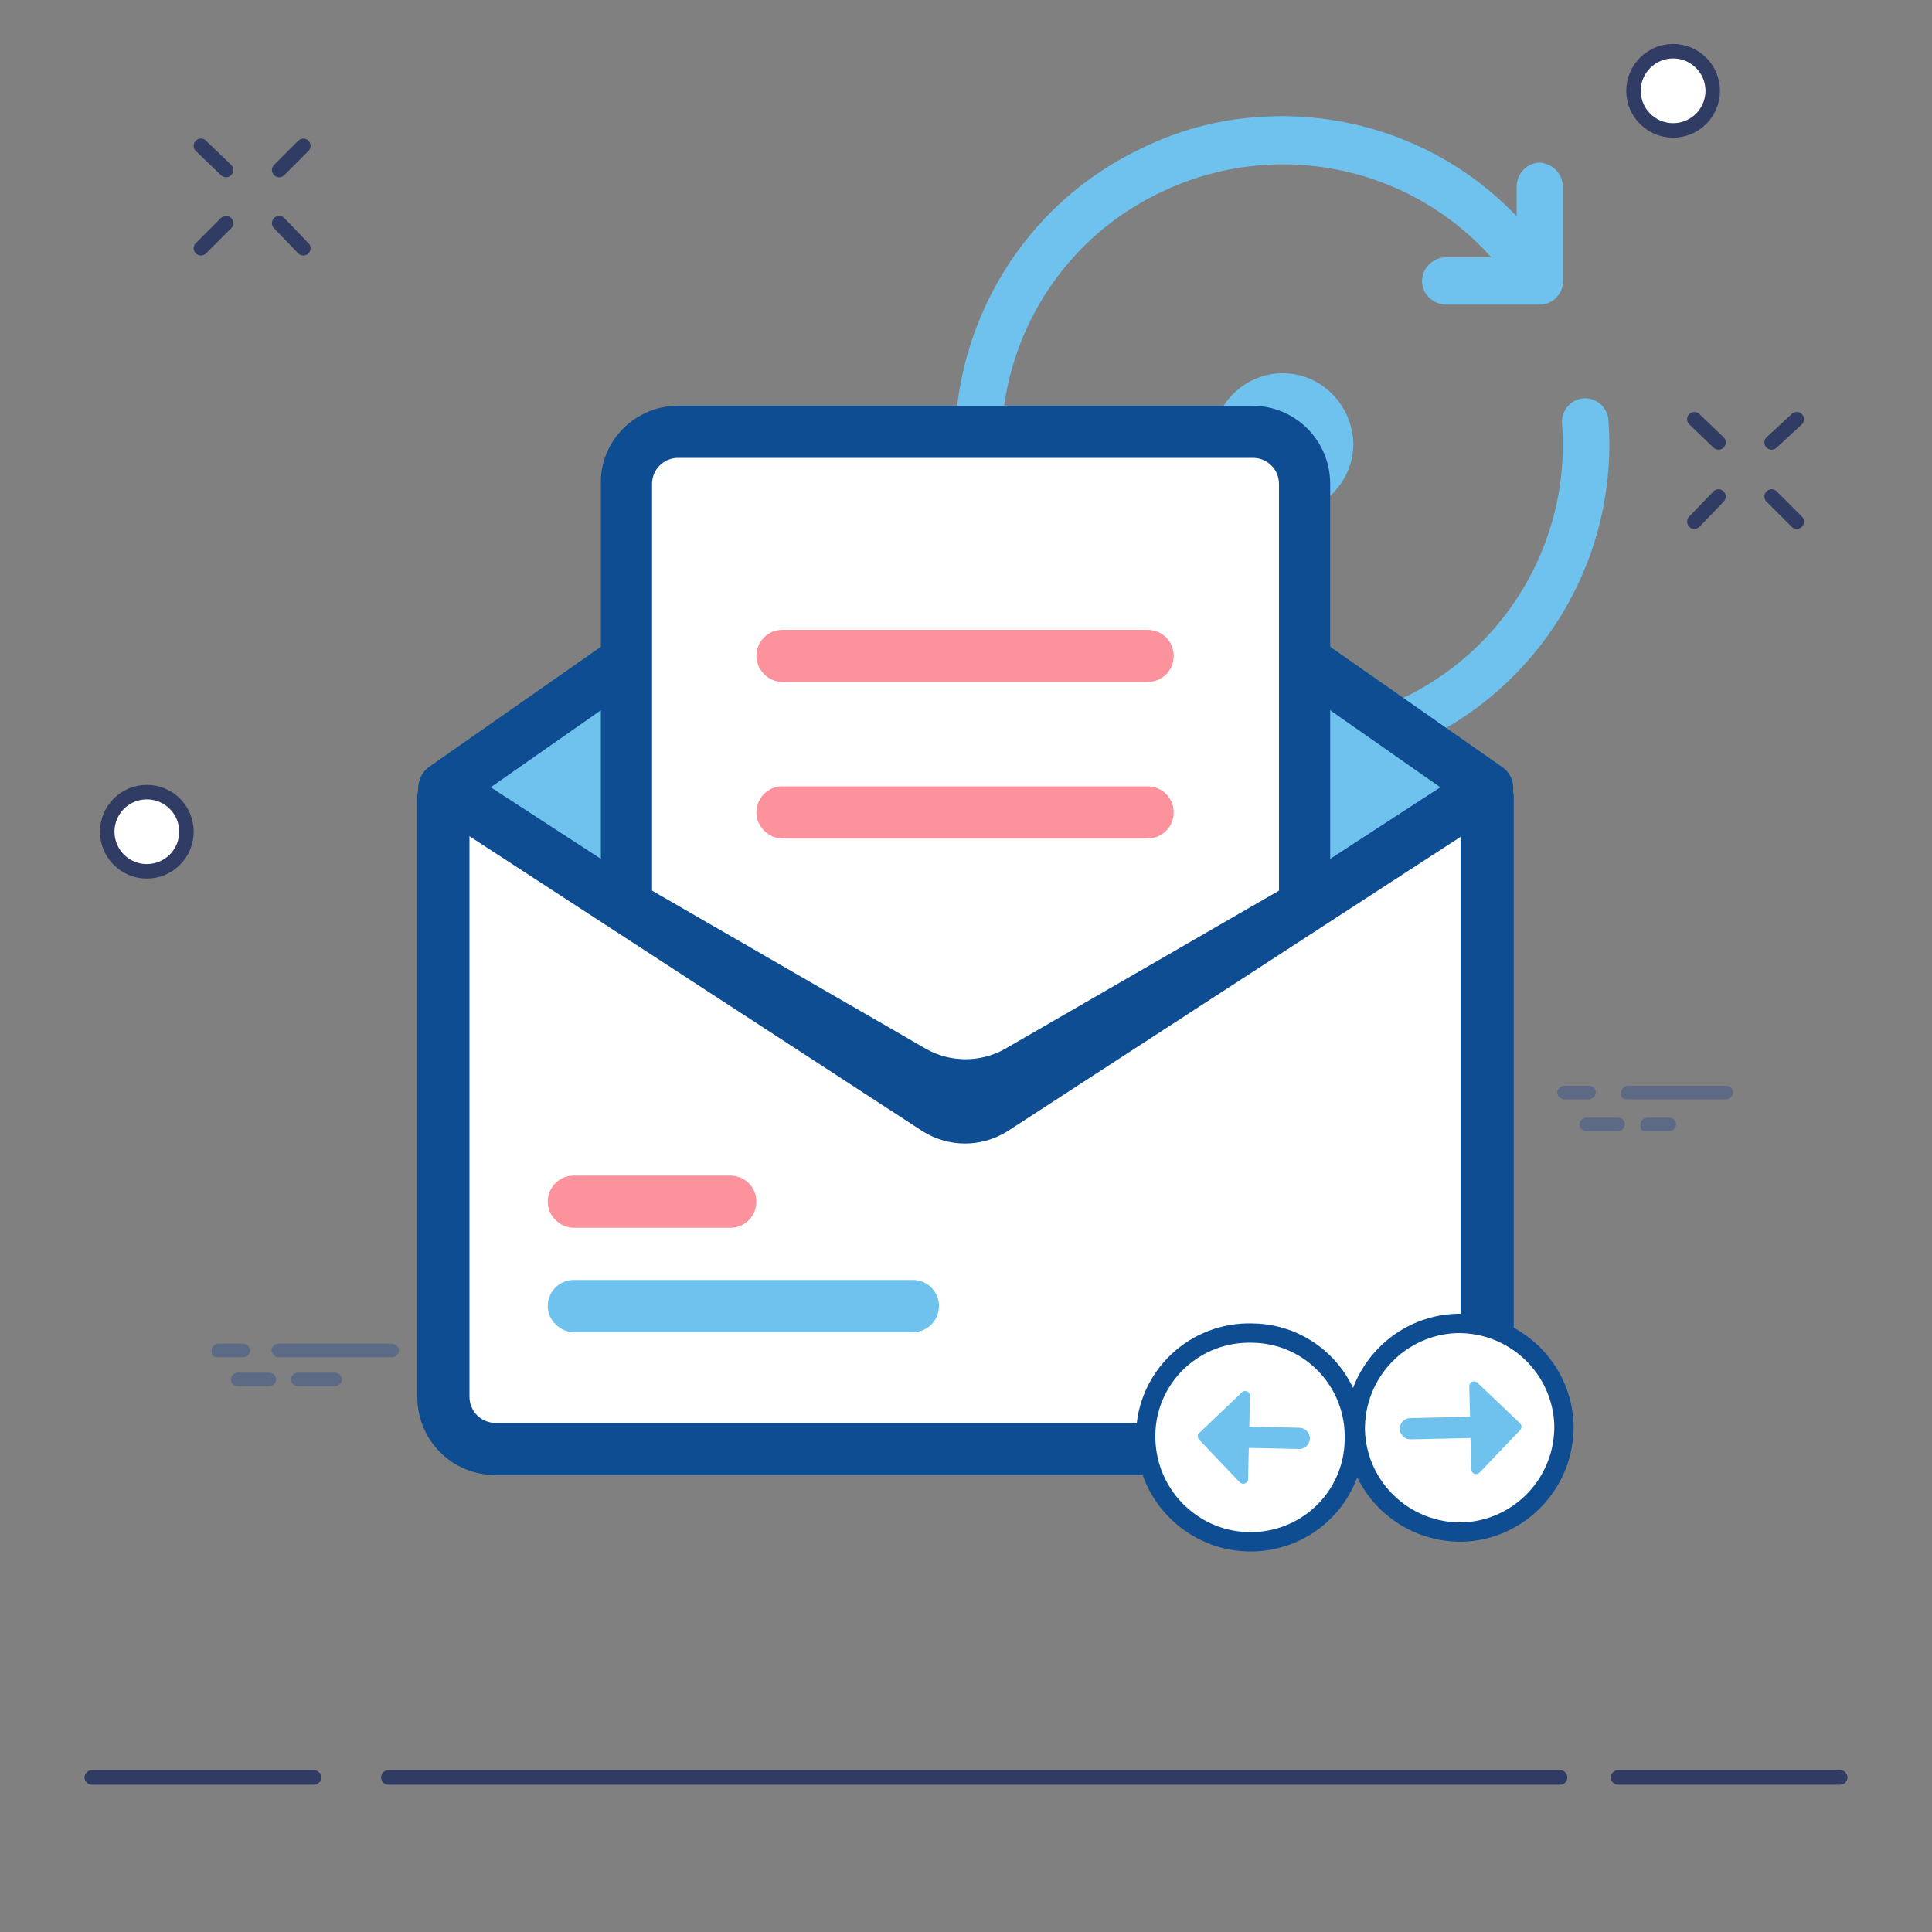 <?xml version="1.0" encoding="utf-8"?>
<!-- Generator: Adobe Illustrator 22.0.1, SVG Export Plug-In . SVG Version: 6.00 Build 0)  -->
<svg version="1.1" id="Layer_1" xmlns="http://www.w3.org/2000/svg" xmlns:xlink="http://www.w3.org/1999/xlink" x="0px" y="0px"
	 viewBox="0 0 200 200" style="enable-background:new 0 0 200 200;" xml:space="preserve">
<rect x="0" y="0" width="200" height="200" fill="#808080" stroke="none"/>
<style type="text/css">
	.st0{fill:#6EC2ED;}
	.st1{fill:#FFFFFF;}
	.st2{fill:#5C6A86;}
	.st3{fill:none;stroke:#303C64;stroke-width:1.5;stroke-linecap:round;stroke-linejoin:round;stroke-miterlimit:10;}
	.st4{fill:#FFFFFF;stroke:#303C64;stroke-width:1.5;stroke-miterlimit:10;}
	.st5{fill:none;stroke:#303C64;stroke-width:1.5;stroke-linecap:round;stroke-miterlimit:10;}
	.st6{display:none;}
	.st7{display:inline;}
	.st8{fill:#303C64;}
	.st9{fill:#FA4E70;}
	.st10{fill:#FFBE4D;}
	.st11{fill:#3CC2A7;}
	.st12{fill:#303C64;stroke:#FFFFFF;stroke-width:2;stroke-miterlimit:10;}
	.st13{fill:#0F4D92;}
	.st14{fill:#FC929C;}
	.st15{fill:#80A2C1;}
	.st16{fill:#96D7FF;}
	.st17{opacity:5.000000e-02;fill:#424242;}
	.st18{fill:#EBF0F3;}
	.st19{fill:#E1E6E9;}
	.st20{fill:#44C4A1;}
	.st21{fill:#27A2DB;}
	.st22{fill:#F6C358;}
	.st23{fill:#FF7545;}
	.st24{display:inline;fill:#FC929C;}
	.st25{fill:#FFFFFF;stroke:#0F4D92;stroke-width:2;stroke-linejoin:round;}
	.st26{fill:#6EC2ED;stroke:#6EC2ED;stroke-linecap:round;stroke-linejoin:round;stroke-miterlimit:10;}
</style>
<g>
	<g id="layer1_1_" transform="translate(0,-1036.362)">
		<g id="g3925_1_">
			<path id="path4454_1_" class="st0" d="M129.9,1048.5c-4,0.3-8.1,1.4-11.9,3.3c-15.4,7.4-22.8,25.2-17.4,41.4
				c5.5,16.2,22.1,25.8,38.9,22.4c16.7-3.4,28.3-18.8,27-35.8c-0.1-1.3-1.3-2.3-2.6-2.2c-1.3,0.1-2.3,1.3-2.2,2.6c0,0,0,0,0,0
				c1.1,14.6-8.8,27.7-23.2,30.7c-14.4,2.9-28.6-5.3-33.3-19.2c-4.7-13.9,1.7-29.1,14.9-35.4c13.2-6.4,29.1-2,37,10.3
				c0.7,1.2,2.1,1.6,3.3,0.9c1.2-0.7,1.6-2.1,0.9-3.3c0-0.1-0.1-0.2-0.2-0.2C154.2,1053.1,142.1,1047.5,129.9,1048.5L129.9,1048.5z"
				/>
			<path id="path4456_1_" class="st0" d="M159.4,1053.2c-1.3,0-2.4,1.1-2.4,2.5l0,0v7.3h-7.3c-1.3,0-2.4,1-2.5,2.4
				c0,1.3,1,2.4,2.4,2.5c0,0,0,0,0.1,0h9.7c1.3,0,2.4-1.1,2.4-2.4v-9.7C161.8,1054.4,160.8,1053.3,159.4,1053.2
				C159.4,1053.2,159.4,1053.2,159.4,1053.2z"/>
			<path id="circle7099_1_" class="st1" d="M137.6,1082.3c0,2.7-2.2,4.8-4.8,4.8c-2.7,0-4.8-2.2-4.8-4.8s2.2-4.8,4.8-4.8
				C135.4,1077.4,137.6,1079.6,137.6,1082.3z"/>
			<path id="circle4458_1_" class="st0" d="M132.8,1075c-4,0-7.3,3.3-7.3,7.3c0,4,3.3,7.3,7.3,7.3c4,0,7.3-3.3,7.3-7.3
				C140,1078.3,136.8,1075,132.8,1075z M132.8,1079.9c1.4,0,2.4,1.1,2.4,2.4c0,1.4-1.1,2.4-2.4,2.4c-1.4,0-2.4-1.1-2.4-2.4
				C130.4,1080.9,131.4,1079.9,132.8,1079.9z"/>
		</g>
	</g>
</g>
<g>
	<g id="Layer_2_3_">
	</g>
	<g id="Layer_1_4_">
		<g>
			<g>
				<g>
					<g>
						<path class="st2" d="M28.8,140.5h11.8c0.3,0,0.7-0.3,0.7-0.7c0-0.3-0.3-0.7-0.7-0.7H28.8c-0.3,0-0.7,0.3-0.7,0.7
							C28.2,140.2,28.5,140.5,28.8,140.5z"/>
					</g>
				</g>
				<g>
					<g>
						<path class="st2" d="M22.6,140.5h2.6c0.3,0,0.7-0.3,0.7-0.7c0-0.3-0.3-0.7-0.7-0.7h-2.6c-0.3,0-0.7,0.3-0.7,0.7
							S21.9,140.5,22.6,140.5z"/>
					</g>
				</g>
				<g>
					<g>
						<path class="st2" d="M24.6,143.5h3.3c0.3,0,0.7-0.3,0.7-0.7c0-0.3-0.3-0.7-0.7-0.7h-3.3c-0.3,0-0.7,0.3-0.7,0.7
							S24.2,143.5,24.6,143.5z"/>
					</g>
				</g>
				<g>
					<g>
						<path class="st2" d="M30.8,143.5h3.9c0.3,0,0.7-0.3,0.7-0.7c0-0.3-0.3-0.7-0.7-0.7h-3.9c-0.3,0-0.7,0.3-0.7,0.7
							S30.5,143.5,30.8,143.5z"/>
					</g>
				</g>
			</g>
			<g>
				<g>
					<g>
						<path class="st2" d="M168.5,113.8h10.2c0.3,0,0.7-0.3,0.7-0.7s-0.3-0.7-0.7-0.7h-10.2c-0.3,0-0.7,0.3-0.7,0.7
							S167.8,113.8,168.5,113.8z"/>
					</g>
				</g>
				<g>
					<g>
						<path class="st2" d="M161.9,113.8h2.6c0.3,0,0.7-0.3,0.7-0.7s-0.3-0.7-0.7-0.7h-2.6c-0.3,0-0.7,0.3-0.7,0.7
							S161.6,113.8,161.9,113.8z"/>
					</g>
				</g>
				<g>
					<g>
						<path class="st2" d="M164.2,117.1h3.3c0.3,0,0.7-0.3,0.7-0.7s-0.3-0.7-0.7-0.7h-3.3c-0.3,0-0.7,0.3-0.7,0.7
							S163.9,117.1,164.2,117.1z"/>
					</g>
				</g>
				<g>
					<g>
						<path class="st2" d="M170.5,117.1h2.3c0.3,0,0.7-0.3,0.7-0.7s-0.3-0.7-0.7-0.7h-2.3c-0.3,0-0.7,0.3-0.7,0.7
							S169.8,117.1,170.5,117.1z"/>
					</g>
				</g>
			</g>
		</g>
	</g>
</g>
<g>
	<g>
		<line class="st3" x1="9.5" y1="184" x2="32.5" y2="184"/>
		<line class="st3" x1="167.5" y1="184" x2="190.5" y2="184"/>
		<line class="st3" x1="40.2" y1="184" x2="161.5" y2="184"/>
		<circle class="st4" cx="15.2" cy="86.1" r="4.1"/>
		<circle class="st4" cx="173.2" cy="9.4" r="4.1"/>
		<g>
			<g>
				<line class="st5" x1="31.4" y1="15.1" x2="28.9" y2="17.6"/>
				<line class="st5" x1="23.4" y1="23.1" x2="20.8" y2="25.7"/>
			</g>
			<g>
				<line class="st5" x1="31.4" y1="25.7" x2="28.9" y2="23.1"/>
				<line class="st5" x1="23.4" y1="17.6" x2="20.8" y2="15.1"/>
			</g>
		</g>
		<g>
			<g>
				<line class="st5" x1="186" y1="43.4" x2="183.4" y2="45.8"/>
				<line class="st5" x1="177.9" y1="51.4" x2="175.4" y2="54"/>
			</g>
			<g>
				<line class="st5" x1="186" y1="54" x2="183.4" y2="51.4"/>
				<line class="st5" x1="177.9" y1="45.8" x2="175.4" y2="43.4"/>
			</g>
		</g>
	</g>
</g>
<g class="st6">
	<g class="st7">
		<g>
			<g>
				<path class="st1" d="M48,145.9V55h114v90.9c0,0.6-0.5,1.1-1.1,1.1H49.1C48.5,147,48,146.5,48,145.9z"/>
				<g>
					<path class="st8" d="M159,59v85H51V59H159 M166,52H45v94.5c0,2.5,2,4.5,4.5,4.5h112c2.5,0,4.5-2,4.5-4.5V52L166,52z"/>
				</g>
			</g>
			<path class="st8" d="M45,61V43.5c0-2.5,2-4.5,4.5-4.5h112c2.5,0,4.5,2,4.5,4.5V61H45z"/>
			<circle class="st9" cx="56.1" cy="49.7" r="4.5"/>
			<circle class="st10" cx="69.6" cy="49.7" r="4.5"/>
			<circle class="st11" cx="83" cy="49.7" r="4.5"/>
		</g>
		<g>
			<circle class="st11" cx="105.4" cy="103.5" r="26.9"/>
			<path class="st1" d="M102.4,115.8c-0.6,0-1.1-0.2-1.5-0.6l-8.2-7.8c-0.9-0.9-0.9-2.3-0.1-3.2c0.9-0.9,2.3-0.9,3.2-0.1l6.3,6
				l12.7-18c0.7-1,2.1-1.3,3.1-0.5c1,0.7,1.3,2.1,0.5,3.1l-14.2,20.2c-0.4,0.5-1,0.9-1.6,0.9C102.6,115.8,102.5,115.8,102.4,115.8z"
				/>
		</g>
	</g>
	<g class="st7">
		<title></title>
		<path class="st12" d="M57.5,130c-4.5,0.3-7.9,4.1-7.6,8.6l-1.7,1.5l1.3,1.5l-11,9.5l-0.3,4.2l7.4,0.5l0.2-2.7l2.7,0.2l0.2-3.1
			l3.1,0.2l0.2-3l1.3-1.2l1.4,1.6l1.9-1.6c2.4,0.4,4.9-0.3,6.7-1.9c3.4-3,3.7-8.1,0.8-11.5C62.5,130.9,60.1,129.9,57.5,130z
			 M61.5,135c0.9,1,0.8,2.6-0.3,3.5c-1,0.9-2.6,0.8-3.5-0.3c-0.9-1-0.8-2.6,0.3-3.5C59,133.9,60.6,134,61.5,135z"/>
	</g>
</g>
<g class="st6">
	<g class="st7">
		<g>
			<path class="st13" d="M104.2,87c-1.3,0-2.3-0.6-2.1-1.4V48c-0.2-0.8,0.8-1.4,2.1-1.4c1.3,0,2.3,0.6,2,1.4v37.6
				C106.5,86.3,105.5,87,104.2,87z"/>
		</g>
		<g>
			<ellipse class="st13" cx="104" cy="132.5" rx="46.9" ry="46.9"/>
		</g>
		<g>
			<path class="st13" d="M118,53.7c-0.3,0-0.7-0.1-1-0.4c-0.5-0.5-0.5-1.4,0-1.9c7.2-7.2,7.2-18.9,0-26.1c-0.5-0.5-0.5-1.4,0-1.9
				s1.4-0.5,1.9,0c8.3,8.3,8.3,21.7,0,29.9C118.7,53.6,118.4,53.7,118,53.7z"/>
		</g>
		<g>
			<path class="st13" d="M90,53.7c-0.3,0-0.7-0.1-1-0.4c-8.3-8.3-8.3-21.7,0-29.9c0.5-0.5,1.4-0.5,1.9,0s0.5,1.4,0,1.9
				c-7.2,7.2-7.2,18.9,0,26.1c0.5,0.5,0.5,1.4,0,1.9C90.7,53.6,90.4,53.7,90,53.7z"/>
		</g>
		<g>
			<path class="st13" d="M125,60.7c-0.3,0-0.7-0.1-1-0.4c-0.5-0.5-0.5-1.4,0-1.9c5.4-5.4,8.3-12.5,8.3-20s-2.9-14.7-8.3-20
				c-0.5-0.5-0.5-1.4,0-1.9s1.4-0.5,1.9,0c5.9,5.9,9.1,13.7,9.1,22s-3.2,16.1-9.1,22C125.7,60.6,125.4,60.7,125,60.7z"/>
		</g>
		<g>
			<path class="st13" d="M83,60.7c-0.3,0-0.7-0.1-1-0.4c-5.9-5.9-9.1-13.7-9.1-22s3.2-16.1,9.1-22c0.5-0.5,1.4-0.5,1.9,0
				s0.5,1.4,0,1.9c-5.4,5.4-8.3,12.5-8.3,20c0,7.6,2.9,14.7,8.3,20c0.5,0.5,0.5,1.4,0,1.9C83.7,60.6,83.4,60.7,83,60.7z"/>
		</g>
		<g>
			<path class="st13" d="M132,67.7c-0.3,0-0.7-0.1-1-0.4c-0.5-0.5-0.5-1.4,0-1.9c14.9-14.9,14.9-39.2,0-54.1c-0.5-0.5-0.5-1.4,0-1.9
				s1.4-0.5,1.9,0c16,16,16,42,0,57.9C132.7,67.6,132.4,67.7,132,67.7z"/>
		</g>
		<g>
			<path class="st13" d="M76,67.7c-0.3,0-0.7-0.1-1-0.4c-16-16-16-42,0-57.9c0.5-0.5,1.4-0.5,1.9,0s0.5,1.4,0,1.9
				C62,26.2,62,50.5,76.9,65.4c0.5,0.5,0.5,1.4,0,1.9C76.7,67.6,76.4,67.7,76,67.7z"/>
		</g>
		<g>
			<path class="st1" d="M88,132.5v-24.8c0-1.7,1.8-2.7,3.3-1.9l21.5,12.4l21.5,12.4c1.5,0.8,1.5,2.9,0,3.8l-21.5,12.4l-21.5,12.4
				c-1.5,0.8-3.3-0.2-3.3-1.9V132.5z"/>
		</g>
		<g>
			<path class="st13" d="M104,180.7c-26.6,0-48.2-21.6-48.2-48.2S77.4,84.2,104,84.2s48.2,21.6,48.2,48.2S130.6,180.7,104,180.7z
				 M104,87c-25.1,0-45.5,20.4-45.5,45.5S78.9,178,104,178s45.5-20.4,45.5-45.5S129.1,87,104,87z"/>
		</g>
		<g>
			<ellipse class="st14" cx="104" cy="38.4" rx="9.9" ry="9.9"/>
		</g>
		<g>
			<path class="st13" d="M104,49.6c-6.2,0-11.3-5.1-11.3-11.3S97.8,27,104,27s11.3,5.1,11.3,11.3S110.2,49.6,104,49.6z M104,29.8
				c-4.7,0-8.5,3.8-8.5,8.5s3.8,8.5,8.5,8.5s8.5-3.8,8.5-8.5S108.7,29.8,104,29.8z"/>
		</g>
	</g>
</g>
<g class="st6">
	<g class="st7">
		<g>
			<rect x="40.5" y="135.6" class="st15" width="108.2" height="9"/>
			<polygon class="st13" points="46.5,147.1 142.7,147.1 148.7,144.6 40.5,144.6 			"/>
			<path class="st13" d="M136.5,129.9H52.4V81H112v-6H49c-1.3,0-2.6,1.1-2.6,2.3v58h95.8V98.9h-6v30.9H136.5z"/>
			<path class="st16" d="M52.4,129.9h84.1V98.9h-18.1c-3.6,0-6.6-3-6.6-6.6V81H52.4V129.9z"/>
			<rect x="84.2" y="139.3" class="st13" width="20.7" height="1.9"/>
			<path class="st1" d="M85.7,96.6c2.3-2.3,5.3-3.4,8.3-3.6v2.8l9.8-4.3c-6.4-4.3-15.1-3.6-20.9,2.1c-5.5,5.5-6.4,14.5-2.1,20.9l3-3
				C81,106.8,81.7,100.6,85.7,96.6z"/>
			<rect x="107.9" y="81" class="st16" width="28.6" height="19"/>
			<path class="st1" d="M103.2,114.1c-2.3,2.3-5.3,3.4-8.3,3.6v-2.8l-9.8,4.3c6.4,4.3,15.1,3.6,20.9-2.1c5.5-5.5,6.4-14.5,2.1-20.9
				l-2.8,3C108.1,103.8,107.3,110,103.2,114.1z"/>
			<path class="st13" d="M139.7,75H112v6h24.4l0.2,18.1h5.8V77.6C142.3,76.1,141.2,75,139.7,75z"/>
			<path class="st17" d="M118.4,98.9h18.3V81h-25v11.3C111.7,95.9,114.8,98.9,118.4,98.9z"/>
			<path class="st13" d="M155.5,29.8h-36.9c-1.3,0-2.3,1.1-2.3,2.3v60.4c0,1.3,1.1,2.3,2.3,2.3h37.1c1.3,0,2.3-1.1,2.3-2.3V32.2
				C157.8,30.9,156.8,29.8,155.5,29.8z"/>
			<rect x="121.3" y="34.9" class="st18" width="31.4" height="49.1"/>
			<rect x="121.3" y="76.7" class="st19" width="31.4" height="7.3"/>
			<circle class="st18" cx="137.1" cy="89.5" r="3"/>
			<path class="st14" d="M127.1,78h-3.4c-0.4,0-0.6,0.2-0.6,0.6v3.4c0,0.4,0.2,0.6,0.6,0.6h3.4c0.4,0,0.6-0.2,0.6-0.6v-3.4
				C127.7,78.5,127.5,78,127.1,78z"/>
			<path class="st20" d="M134.8,78h-3.4c-0.4,0-0.6,0.2-0.6,0.6v3.4c0,0.4,0.2,0.6,0.6,0.6h3.4c0.4,0,0.6-0.2,0.6-0.6v-3.4
				C135.4,78.5,135.2,78,134.8,78z"/>
			<path class="st21" d="M142.5,78h-3.4c-0.4,0-0.6,0.2-0.6,0.6v3.4c0,0.4,0.2,0.6,0.6,0.6h3.4c0.4,0,0.6-0.2,0.6-0.6v-3.4
				C143.3,78.5,142.9,78,142.5,78z"/>
			<path class="st22" d="M150.4,78h-3.4c-0.4,0-0.6,0.2-0.6,0.6v3.4c0,0.4,0.2,0.6,0.6,0.6h3.4c0.4,0,0.6-0.2,0.6-0.6v-3.4
				C151,78.5,150.6,78,150.4,78z"/>
			<g>
				<ellipse class="st19" cx="137.1" cy="65.9" rx="9.6" ry="1.1"/>
				<circle class="st20" cx="137.1" cy="57.3" r="9.6"/>
			</g>
			<g>
				<path class="st1" d="M135,61.4L135,61.4c-0.2,0-0.4-0.2-0.4-0.2l-2.8-3.6c-0.2-0.2-0.2-0.6,0.2-0.9c0.2-0.2,0.6-0.2,0.9,0.2
					l2.1,3l6.2-6.4c0.2-0.2,0.6-0.2,0.9,0s0.2,0.6,0,0.9l-6.6,6.8C135.4,61.4,135.2,61.4,135,61.4z"/>
			</g>
		</g>
	</g>
</g>
<g class="st6">
	<g class="st7">
		<g>
			<title></title>
			<desc></desc>
			<g id="Page-1_2_">
				<g id="_x30_02---fast-forward_2_">
					<g id="Icons_2_" transform="translate(1, 1)">
						<path id="Shape_32_" class="st0" d="M-23.1,98.9c0,12.2-4.9,23.9-13.5,32.5s-20.3,13.4-32.5,13.4c-1.1,0-2.1,0-3.2-0.1
							c-24.1-1.6-42.9-21.6-42.9-45.7s18.8-44.2,42.9-45.7c1-0.1,2.1-0.1,3.2-0.1c12.2,0,23.9,4.8,32.5,13.4S-23.1,86.7-23.1,98.9z"
							/>
						<ellipse id="Oval_4_" class="st16" cx="-72.3" cy="98.9" rx="42.9" ry="45.7"/>
						<path id="Shape_31_" class="st16" d="M-27.9,98.9C-28,121.6-46.4,140-69.2,140c-1.3,0-2.7-0.1-4-0.2
							c-21.1-1.9-37.3-19.7-37.3-40.9s16.2-39,37.3-40.9c1.3-0.1,2.6-0.2,4-0.2C-46.4,57.8-28,76.2-27.9,98.9z"/>
						<ellipse id="Oval_3_" class="st13" cx="-73.1" cy="98.9" rx="37.3" ry="40.9"/>
					</g>
					<g id="Layer_13_2_" transform="translate(2, 1)">
						<path id="Shape_26_" class="st1" d="M-66.3,144.7c-16.9,0.8-32.9-7.8-41.6-22.3s-8.7-32.7,0.1-47.2S-83,52.2-66.1,53
							c-24.5,1.2-43.7,21.3-43.8,45.8C-109.9,123.3-90.7,143.5-66.3,144.7z"/>
					</g>
				</g>
			</g>
		</g>
		<g>
			<g>
				<path class="st23" d="M-126,62.7l0.4-0.7c0.2-0.3,0.7-0.5,1.1-0.2c0.3,0.2,0.5,0.7,0.2,1.1l-0.4,0.7c-0.2,0.3-0.7,0.5-1.1,0.2
					C-126.2,63.6-126.3,63-126,62.7L-126,62.7z"/>
				<path class="st23" d="M-130.6,59.6l0.4-0.7c0.2-0.3,0.7-0.5,1.1-0.2c0.4,0.3,0.5,0.7,0.2,1.1l-0.4,0.7c-0.2,0.3-0.7,0.5-1.1,0.2
					C-130.7,60.4-130.8,59.9-130.6,59.6L-130.6,59.6z"/>
				<path class="st23" d="M-132.4,62.2l0.4-0.7c0.2-0.3,0.7-0.5,1.1-0.2s0.5,0.7,0.2,1.1l-0.4,0.7c-0.2,0.3-0.7,0.5-1.1,0.2
					C-132.5,63.1-132.6,62.6-132.4,62.2z"/>
				<path class="st23" d="M-134.2,64.8l0.4-0.7c0.2-0.3,0.7-0.5,1.1-0.2c0.4,0.3,0.5,0.7,0.2,1.1l-0.4,0.7c-0.2,0.3-0.7,0.5-1.1,0.2
					C-134.3,65.7-134.4,65.2-134.2,64.8L-134.2,64.8z"/>
				<path class="st23" d="M-129.6,67.9l2.2-3.3c0.2-0.3,0.7-0.5,1.1-0.2c0.3,0.2,0.5,0.7,0.2,1.1l-2.2,3.3c-0.2,0.3-0.7,0.5-1.1,0.2
					C-129.7,68.8-129.9,68.3-129.6,67.9z"/>
				<path class="st23" d="M-129.8,64l2.2-3.3c0.2-0.3,0.7-0.5,1.1-0.2c0.4,0.3,0.5,0.7,0.2,1.1l-2.2,3.3c-0.2,0.3-0.7,0.5-1.1,0.2
					C-129.9,64.8-130,64.3-129.8,64z"/>
			</g>
			<g>
				<path class="st13" d="M-17.4,141.6c-0.8-0.5-1-1.6-0.6-2.3c0.1-0.1,0.1-0.2,0.2-0.2c0.1-0.1,0.2-0.2,0.2-0.2
					c0.1,0,0.2-0.1,0.2-0.2c0.1,0,0.2-0.1,0.4-0.1c0.5-0.1,1.2,0,1.6,0.5c0.1,0.1,0.2,0.2,0.2,0.2c0,0.1,0.1,0.2,0.2,0.2
					c0,0.1,0.1,0.2,0.2,0.3c0,0.1,0,0.2,0,0.4c0,0.1,0,0.2,0,0.4c0,0.1,0,0.2-0.1,0.3s0,0.2-0.1,0.3c-0.2,0.3-0.6,0.7-1,0.8
					c-0.1,0-0.2,0-0.4,0s-0.2,0-0.3-0.1c-0.1,0-0.2,0-0.3-0.1C-17.2,141.7-17.3,141.6-17.4,141.6z"/>
				<path class="st13" d="M-12.3,136.6l-2.9-1.8c-0.8-0.5-1-1.6-0.6-2.3c0.5-0.8,1.6-1,2.3-0.6l2.9,1.8c0.8,0.5,1,1.6,0.6,2.3
					C-10.4,136.8-11.5,137-12.3,136.6z"/>
				<path class="st13" d="M-9.8,129.4l-14.7-8.9c-0.8-0.5-1-1.6-0.6-2.3c0.5-0.8,1.6-1,2.3-0.6l14.7,8.9c0.8,0.5,1,1.6,0.6,2.3
					C-8,129.7-9.1,129.9-9.8,129.4z"/>
				<path class="st13" d="M-22.1,130.3l-5.9-3.6c-0.8-0.5-1-1.6-0.6-2.3s1.6-1,2.3-0.6l5.8,3.5c0.8,0.5,1,1.6,0.6,2.3
					C-20.3,130.5-21.4,130.7-22.1,130.3L-22.1,130.3z"/>
				<path class="st13" d="M-23.2,138.1l-11.7-7.1c-0.8-0.5-1-1.6-0.6-2.3s1.6-1,2.3-0.6l11.7,7.1c0.8,0.5,1,1.6,0.6,2.3
					C-21.4,138.2-22.5,138.5-23.2,138.1z"/>
			</g>
			<g>
				<title></title>
				<desc></desc>
				<g id="Page-1_1_">
					<g id="_x30_02---fast-forward_1_">
						<g id="Icons_1_" transform="translate(1, 1)">
							<path id="Shape_20_" class="st1" d="M-50.8,100.3l-3,2.1L-69.1,113c-0.3,0.2-0.8,0.3-1.2,0.1c-0.4-0.2-0.6-0.6-0.6-1V86.6
								c0-0.4,0.2-0.8,0.6-1s0.8-0.2,1.2,0.1l18.3,12.7c0.3,0.2,0.5,0.6,0.5,0.9S-50.5,100.1-50.8,100.3z"/>
							<path id="Shape_1_" class="st1" d="M-63.5,100.3l-3,2.1L-81.8,113c-0.3,0.2-0.8,0.3-1.2,0.1c-0.4-0.2-0.6-0.6-0.6-1V86.6
								c0-0.4,0.2-0.8,0.6-1s0.8-0.2,1.2,0.1l18.3,12.7c0.3,0.2,0.5,0.6,0.5,0.9S-63.2,100.1-63.5,100.3z"/>
						</g>
						<g id="Layer_13_1_" transform="translate(2, 1)">
							<path id="Shape_17_" class="st1" d="M-66.9,146c-17.2,0.8-33.5-7.9-42.4-22.7s-8.8-33.3,0.1-48.1S-84,51.7-66.7,52.6
								c-24.9,1.2-44.5,21.7-44.6,46.6C-111.3,124.2-91.8,144.8-66.9,146z"/>
						</g>
						<g id="Outline_1_">
							<path id="Shape_16_" class="st1" d="M-91.4,61.3c-15.8,9.2-24.6,26.9-22.3,45c3,22.8,22.7,39.7,45.7,39.2
								c11.1-0.3,21.7-4.6,29.9-12.1c12.5-11.4,17.5-28.9,12.9-45.2c-4.5-16.3-17.8-28.7-34.4-32C-70.4,53.9-81.7,55.8-91.4,61.3
								l-1.6-2.8c10.3-5.9,22.4-7.9,34.1-5.5c17.7,3.6,31.9,16.9,36.8,34.4s-0.5,36.1-13.8,48.4c-8.8,8-20.1,12.7-32,13
								c-18.1,0.4-34.9-9.3-43.6-25.3s-7.6-35.4,2.7-50.3c4.1-6,9.5-11,15.8-14.7L-91.4,61.3z"/>
							<path id="Shape_15_" class="st13" d="M-58.9,53c-11.7-2.4-23.8-0.4-34.1,5.5l-2.8,1.8l-1.4,0.9l-1.3,1
								c-0.3,0.3-0.6,0.7-0.6,1.1s0.1,0.9,0.3,1.2c0.6,0.7,1.6,0.8,2.3,0.3l1.2-1l1.3-0.9l2.6-1.7c9.6-5.5,20.9-7.3,31.8-5.1
								c16.5,3.4,29.8,15.8,34.3,32c4.5,16.3-0.5,33.7-12.9,45.1c-8.2,7.5-18.8,11.8-29.9,12.1c-16.9,0.4-32.6-8.7-40.6-23.6
								s-7.1-33,2.5-46.9l0.9-1.3c0.5-0.7,0.4-1.7-0.3-2.2c-0.3-0.3-0.8-0.4-1.2-0.3s-0.8,0.3-1.1,0.7l-0.9,1.4
								c-10.2,14.9-11.3,34.3-2.7,50.3s25.4,25.7,43.5,25.3c11.9-0.3,23.3-4.9,32-13c13.4-12.2,18.7-30.9,13.9-48.4
								C-26.9,69.9-41.2,56.6-58.9,53z"/>
							<path id="Shape_14_" class="st13" d="M-103.5,69c0.7,0.6,1.6,0.6,2.3,0c0.3-0.3,0.5-0.7,0.5-1.1v-0.3c0-0.1-0.1-0.2-0.1-0.3
								c0-0.1-0.1-0.2-0.1-0.3c-0.1-0.1-0.1-0.2-0.2-0.3c-0.3-0.3-0.7-0.5-1.1-0.5c-0.9,0-1.6,0.7-1.7,1.6c0,0.2,0.1,0.4,0.2,0.6
								C-103.8,68.7-103.6,68.8-103.5,69z"/>
							<path id="Shape_13_" class="st13" d="M-68.8,142.2c23.1-0.1,41.7-18.9,41.7-42S-45.9,58.4-69,58.5
								c-23.1,0-41.8,18.8-41.8,41.9S-92,142.2-68.8,142.2z M-68.8,61.7c21.3,0.1,38.5,17.5,38.4,38.8
								c-0.1,21.3-17.4,38.5-38.7,38.5s-38.6-17.3-38.6-38.6C-107.6,78.9-90.2,61.7-68.8,61.7z"/>
						</g>
					</g>
				</g>
			</g>
			<g>
				<polygon class="st23" points="-111.5,59.7 -122.2,54.8 -121,66.9 -134.1,55.6 -124.5,60.1 -125.5,48.7 				"/>
			</g>
		</g>
	</g>
	<rect x="-109.5" y="-3.3" class="st24" width="12.7" height="12.7"/>
</g>
<g class="st6">
	<g id="g10_1_" transform="matrix(1.25,0,0,-1.25,0,164.3)" class="st7">
		<g id="g12_1_" transform="scale(0.1,0.1)">
			<path id="path32_1_" class="st13" d="M804.9,466.1v159.8c0,59.9-48.6,108.5-108.5,108.5H391.7c-59.9,0-108.5-48.6-108.5-108.5
				V466.1c0-59.9,48.6-108.5,108.5-108.5h304.7C756.3,357.6,804.9,406.2,804.9,466.1 M689,650V442.1c0-3.8,1.4-7.6,4.3-10.5
				c-2.9,2.8-6.7,4.3-10.5,4.3H405.3c-3.8,0-7.6-1.4-10.4-4.3c2.8,2.9,4.3,6.7,4.3,10.5V650c0,3.8-1.4,7.6-4.3,10.5
				c2.9-2.8,6.7-4.3,10.4-4.3h277.5c3.8,0,7.6,1.4,10.5,4.3C690.4,657.6,689,653.8,689,650"/>
			<path id="path34_1_" class="st13" d="M1065.7,480.1c0-4.3-1.8-8.2-4.7-11L958.5,366.7c-5.5-5.6-13.1-9-21.5-9.1H789.9
				l191.7,191.5c2.7,2.7,6.5,4.4,10.6,4.4c-4.1,0-7.9,1.7-10.6,4.4L805,734.4h159.5l96.4-96.4c2.9-2.7,4.7-6.6,4.7-11
				c0,4.3,1.8,8.2,4.7,11l96.5,96.4h159.5l-176.6-176.5c-2.7-2.7-6.5-4.4-10.6-4.4c4.1,0,7.9-1.7,10.6-4.4l191.7-191.5h-147.1
				c-8.4,0-16,3.5-21.5,9.1l-102.5,102.4C1067.5,471.9,1065.7,475.8,1065.7,480.1"/>
			<path id="path36_1_" class="st13" d="M1378.7,719.6h2.3c2.2,0,3.9,0.4,4.9,1.1c1.1,0.7,1.6,1.9,1.6,3.5c0,1.6-0.5,2.7-1.6,3.4
				c-1.1,0.7-2.8,1-5,1h-2.1V719.6L1378.7,719.6z M1378.7,713.8V701h-7.1v33.3h9.7c4.5,0,7.9-0.8,10.1-2.5c2.2-1.7,3.3-4.2,3.3-7.5
				c0-2-0.5-3.7-1.6-5.2c-1.1-1.5-2.6-2.7-4.6-3.6c5-7.5,8.3-12.3,9.8-14.5h-7.8l-8,12.8L1378.7,713.8L1378.7,713.8"/>
			<path id="path38_1_" class="st13" d="M1383.4,741.7c-13.5,0-24.6-11-24.6-24.6c0-13.6,11-24.6,24.6-24.6
				c13.6,0,24.6,11,24.6,24.6C1408,730.6,1396.9,741.7,1383.4,741.7 M1383.4,686.2c-17,0-30.9,13.9-30.9,30.9
				c0,17,13.9,30.9,30.9,30.9c17,0,30.9-13.9,30.9-30.9C1414.3,700,1400.4,686.2,1383.4,686.2"/>
		</g>
	</g>
</g>
<g>
	<title></title>
	<desc></desc>
	<g id="Shape_2_">
		<g id="Comunications_3_" transform="translate(-320, -192)">
			<g id="iconspace_Read-email_54px_1_" transform="translate(320, 192)">
				<path id="Shape_40_" class="st1" d="M154,82.5v62.1c0,3-2.4,5.4-5.4,5.4H51.3c-3,0-5.4-2.4-5.4-5.4V82.5H154z"/>
				<path id="Shape_39_" class="st13" d="M154,79.8c1.5,0,2.7,1.2,2.7,2.7v62.1c0,4.5-3.6,8.1-8.1,8.1H51.3c-4.5,0-8.1-3.6-8.1-8.1
					V82.5c0-1.5,1.2-2.7,2.7-2.7H154z M151.3,85.2H48.6v59.4c0,1.5,1.2,2.7,2.7,2.7h97.2c1.5,0,2.7-1.2,2.7-2.7V85.2z"/>
				<path id="Shape_38_" class="st14" d="M59.4,127.1h16.2c1.5,0,2.7-1.2,2.7-2.7s-1.2-2.7-2.7-2.7H59.4c-1.5,0-2.7,1.2-2.7,2.7
					S58,127.1,59.4,127.1z"/>
				<path id="Shape_37_" class="st0" d="M59.4,137.9h35.1c1.5,0,2.7-1.2,2.7-2.7s-1.2-2.7-2.7-2.7H59.4c-1.5,0-2.7,1.2-2.7,2.7
					S58,137.9,59.4,137.9z"/>
				<path id="Shape_36_" class="st0" d="M154,81.6l-51.1,33.2c-1.8,1.2-4.1,1.2-5.9,0L45.9,81.6L96.9,46c1.9-1.3,4.3-1.3,6.2,0
					L154,81.6z"/>
				<path id="Shape_7_" class="st13" d="M155.5,79.4c1.6,1.1,1.5,3.4-0.1,4.5l-51.1,33.2c-2.7,1.7-6.1,1.7-8.8,0L44.5,83.9
					c-1.6-1-1.6-3.4-0.1-4.5l50.9-35.6c2.8-2,6.5-2,9.3,0L155.5,79.4z M101.4,112.5l47.7-31l-47.6-33.3c-0.9-0.7-2.2-0.7-3.1,0
					L50.8,81.5l47.7,31C99.4,113.1,100.5,113.1,101.4,112.5z"/>
				<path id="Shape_6_" class="st1" d="M70.2,44.7h59.4c3,0,5.4,2.4,5.4,5.4v43.7l-29.7,17.2c-3.3,1.9-7.5,1.9-10.8,0L64.8,93.8
					V50.1C64.8,47.1,67.3,44.7,70.2,44.7z"/>
				<path id="Shape_5_" class="st13" d="M70.2,42h59.4c4.5,0,8.1,3.6,8.1,8.1v43.7c0,1-0.5,1.9-1.3,2.3l-29.7,17.2
					c-4.2,2.4-9.3,2.4-13.5,0L63.5,96.1c-0.8-0.5-1.3-1.4-1.3-2.3V50.1C62.1,45.6,65.8,42,70.2,42z M132.4,92.2V50.1
					c0-1.5-1.2-2.7-2.7-2.7H70.2c-1.5,0-2.7,1.2-2.7,2.7v42.1l28.4,16.4c2.5,1.4,5.6,1.4,8.1,0L132.4,92.2z"/>
				<path id="Shape_4_" class="st14" d="M81,70.6h37.8c1.5,0,2.7-1.2,2.7-2.7c0-1.5-1.2-2.7-2.7-2.7H81c-1.5,0-2.7,1.2-2.7,2.7
					C78.3,69.4,79.6,70.6,81,70.6z"/>
				<path id="Shape_3_" class="st14" d="M81,86.8h37.8c1.5,0,2.7-1.2,2.7-2.7c0-1.5-1.2-2.7-2.7-2.7H81c-1.5,0-2.7,1.2-2.7,2.7
					C78.3,85.6,79.6,86.8,81,86.8z"/>
			</g>
		</g>
	</g>
</g>
<g>
	<title></title>
	<desc></desc>
	<g id="Shape_27_">
		<g id="Comunications_2_" transform="translate(-448, -192)">
			<g id="iconspace_Email-upload_54px_1_" transform="translate(448, 192)">
				<g id="Shape_30_" transform="translate(34, 35)">
					<path id="Oval-176-Copy-3_1_" class="st25" d="M117.4,123.6c-6,0.1-10.9-4.6-11.1-10.5c-0.1-6,4.6-10.9,10.5-11.1
						c6-0.1,10.9,4.6,11.1,10.5C128,118.5,123.3,123.4,117.4,123.6z"/>
					<polygon id="Path-225-Copy-5_1_" class="st26" points="118.6,108.5 123,112.7 118.8,117.1 					"/>
					<path id="Path_1_" class="st0" d="M121.1,111.6c0.6,0,1.1,0.5,1.1,1.1c0,0.6-0.5,1.1-1.1,1.1L112,114c-0.6,0-1.1-0.5-1.1-1.1
						c0-0.6,0.5-1.1,1.1-1.1L121.1,111.6z"/>
				</g>
			</g>
		</g>
	</g>
</g>
<g>
	<title></title>
	<desc></desc>
	<g id="Shape_8_">
		<g id="Comunications_1_" transform="translate(-448, -192)">
			<g id="iconspace_Email-upload_54px_2_" transform="translate(448, 192)">
				<g id="Shape_9_" transform="translate(34, 35)">
					<path id="Oval-176-Copy-3_2_" class="st25" d="M84.6,113.5c0.1-6,5.1-10.7,11.1-10.5c6,0.1,10.7,5.1,10.5,11.1
						c-0.1,6-5.1,10.7-11.1,10.5C89.2,124.4,84.5,119.5,84.6,113.5z"/>
					<polygon id="Path-225-Copy-5_2_" class="st26" points="94.7,118.1 90.5,113.7 94.9,109.5 					"/>
					<path id="Path_2_" class="st0" d="M100.5,112.8c0.6,0,1.1,0.5,1.1,1.1c0,0.6-0.5,1.1-1.1,1.1l-9.1-0.2c-0.6,0-1.1-0.5-1.1-1.1
						s0.5-1.1,1.1-1.1L100.5,112.8z"/>
				</g>
			</g>
		</g>
	</g>
</g>
</svg>
